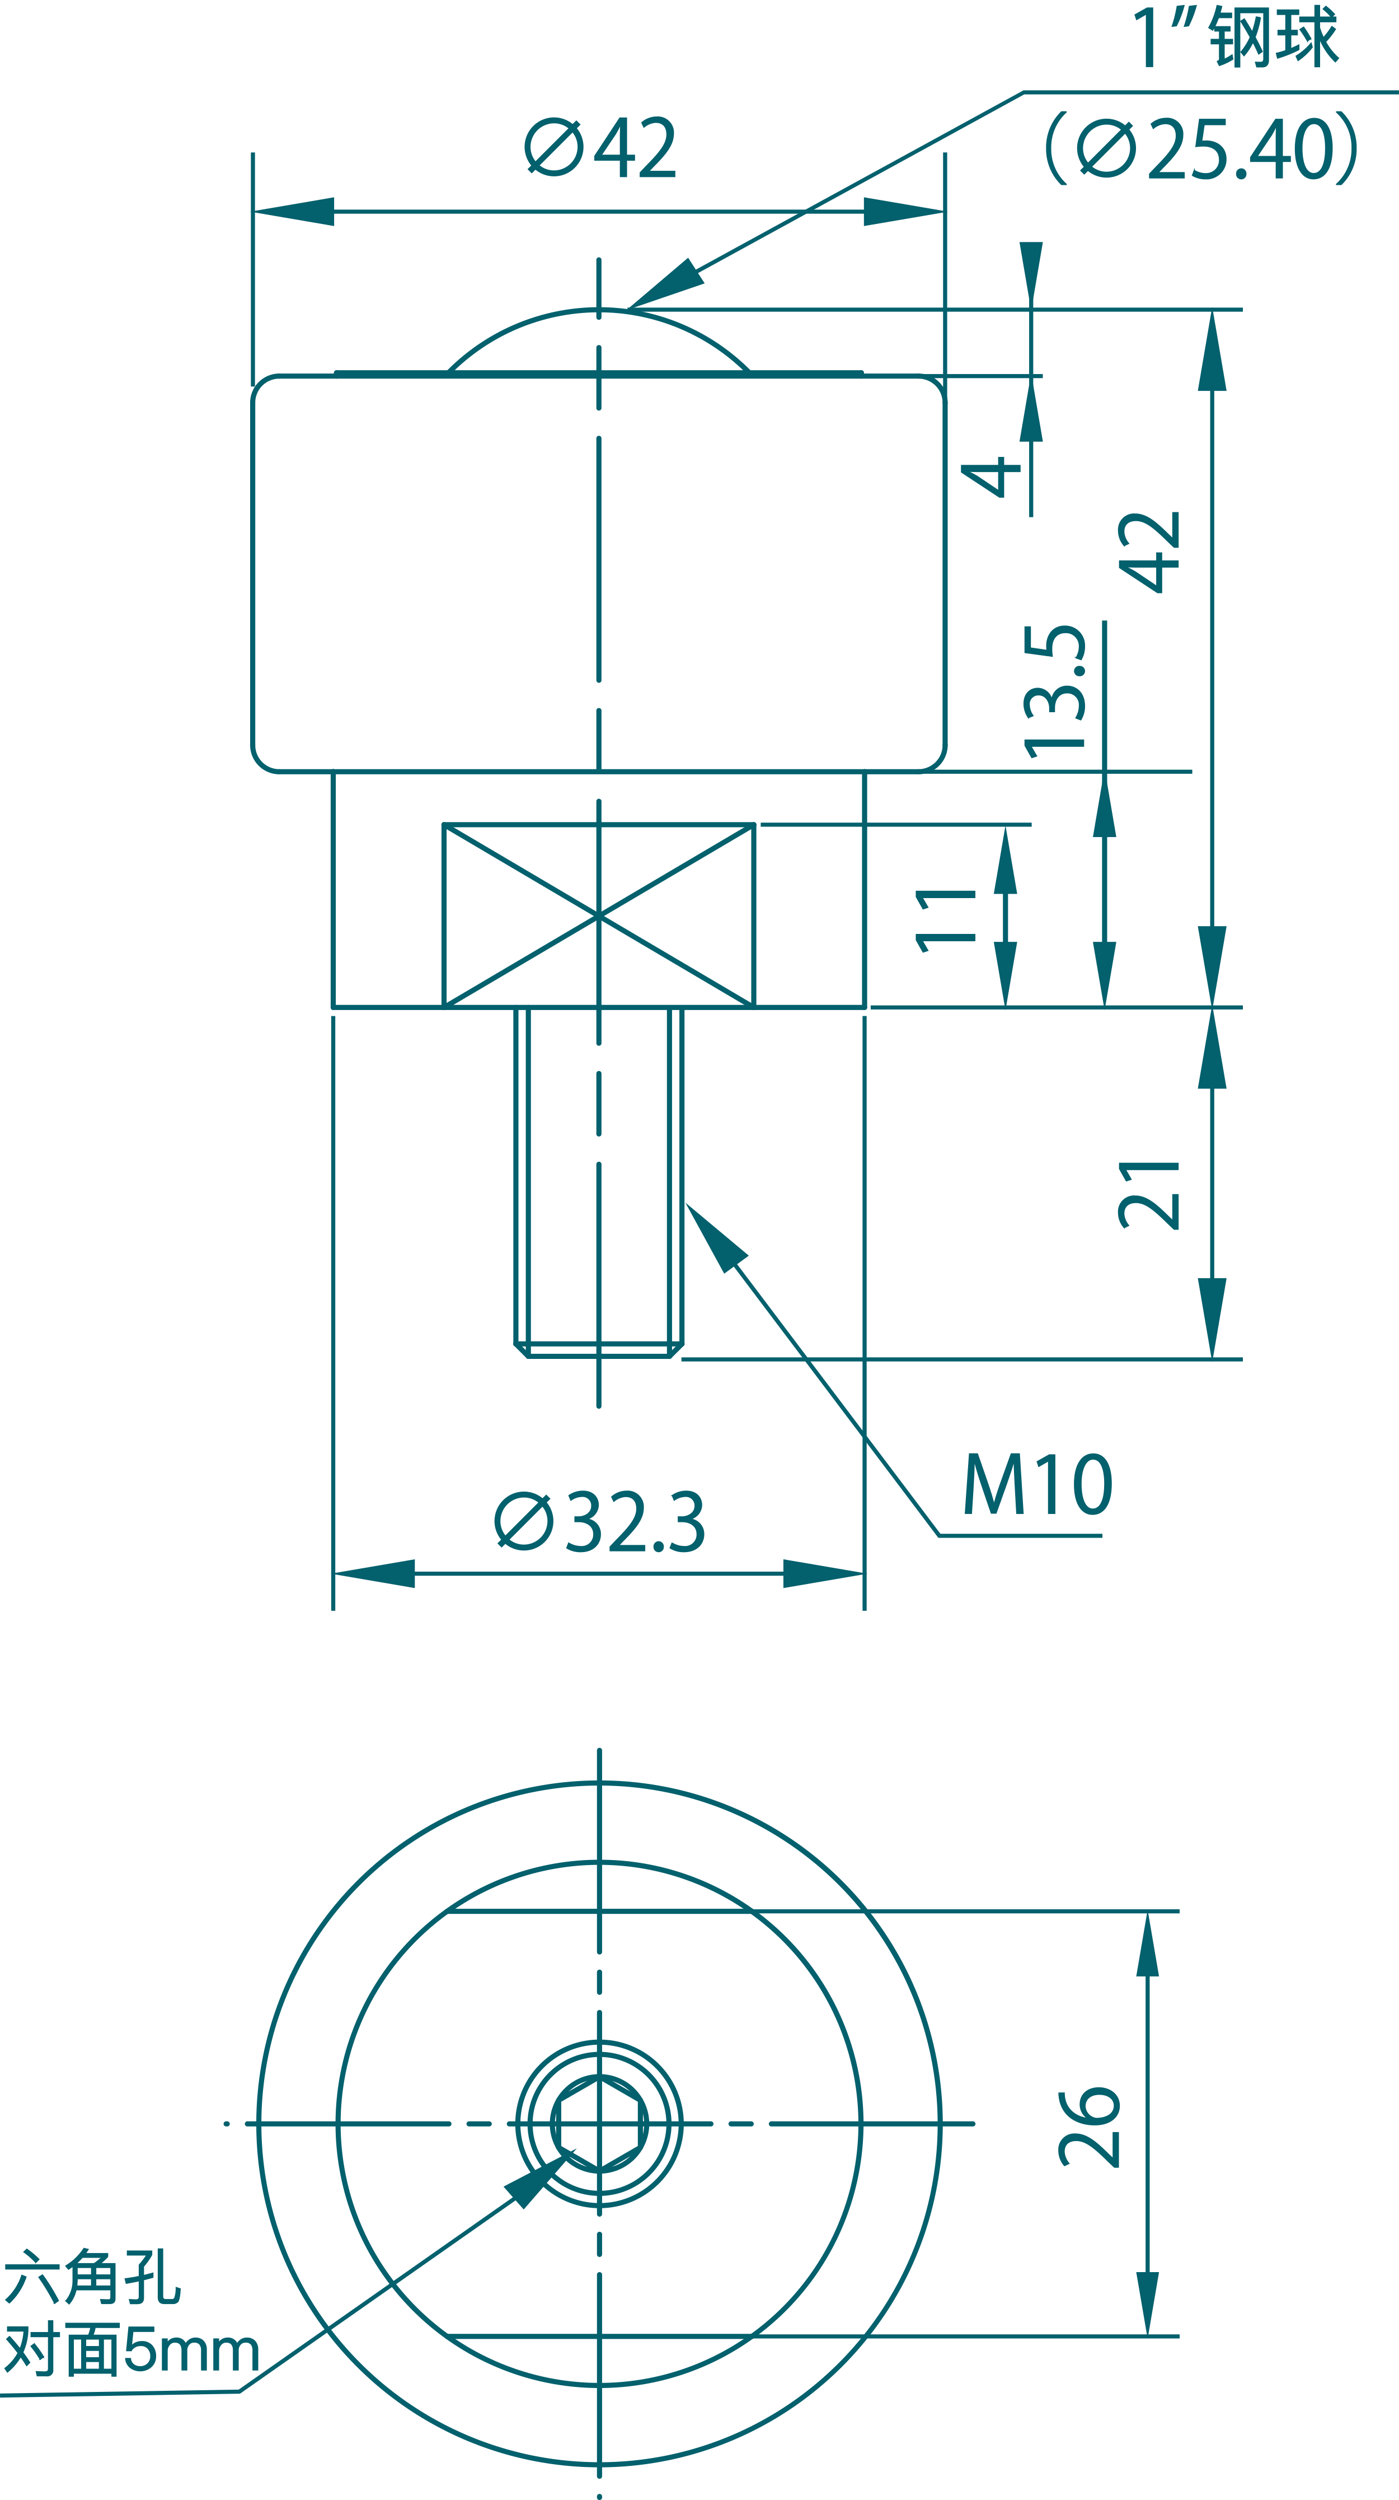 <svg xmlns="http://www.w3.org/2000/svg" viewBox="0 0 418.866 748.104"><defs><style>.cls-1,.cls-2{fill:#03606d;stroke:#03606d;stroke-miterlimit:10;}.cls-1{stroke-width:0.3px;}.cls-2{stroke-width:0.3px;}</style></defs><g id="レイヤー_1" data-name="レイヤー 1"><g id="LINE"><path class="cls-1" d="M258.864,302.081a.616.616,0,0,1-.618-.616v-70.595a.618.618,0,0,1,1.235,0V301.465A.616.616,0,0,1,258.864,302.081Z"/></g><g id="ARC"><path class="cls-1" d="M134.277,112.167a.615.615,0,0,1-.438-1.048l.801-.802a63.829,63.829,0,0,1,90.161.802.617.617,0,1,1-.88.866,62.596,62.596,0,0,0-88.415-.789l-.79.789A.607.607,0,0,1,134.277,112.167Z"/></g><g id="LINE-2" data-name="LINE"><path class="cls-1" d="M282.976,223.592a.616.616,0,0,1-.618-.616V120.499a.618.618,0,0,1,1.235,0V222.976A.616.616,0,0,1,282.976,223.592Z"/></g><g id="ARC-2" data-name="ARC"><path class="cls-1" d="M282.976,121.115a.616.616,0,0,1-.618-.616,7.345,7.345,0,0,0-7.337-7.339.616.616,0,1,1,0-1.232,8.58,8.58,0,0,1,8.572,8.571A.616.616,0,0,1,282.976,121.115Z"/></g><g id="LINE-3" data-name="LINE"><path class="cls-1" d="M257.87,113.16a.616.616,0,0,1-.618-.616v-.993a.618.618,0,0,1,1.236,0v.993A.616.616,0,0,1,257.87,113.16Z"/></g><g id="ARC-3" data-name="ARC"><path class="cls-1" d="M275.022,231.546a.616.616,0,1,1,0-1.231,7.345,7.345,0,0,0,7.337-7.339.618.618,0,0,1,1.235,0A8.58,8.58,0,0,1,275.022,231.546Z"/></g><g id="LINE-4" data-name="LINE"><path class="cls-1" d="M258.864,302.081H99.773a.616.616,0,1,1,0-1.232H258.864a.616.616,0,1,1,0,1.232Z"/></g><g id="LINE-5" data-name="LINE"><path class="cls-1" d="M99.773,302.081a.616.616,0,0,1-.618-.616v-70.595a.618.618,0,0,1,1.236,0V301.465A.616.616,0,0,1,99.773,302.081Z"/></g><g id="LINE-6" data-name="LINE"><path class="cls-1" d="M75.661,223.592a.616.616,0,0,1-.618-.616V120.499a.618.618,0,0,1,1.235,0V222.976A.616.616,0,0,1,75.661,223.592Z"/></g><g id="ARC-4" data-name="ARC"><path class="cls-1" d="M75.661,121.115a.616.616,0,0,1-.618-.616,8.581,8.581,0,0,1,8.573-8.571.616.616,0,1,1,0,1.232,7.345,7.345,0,0,0-7.338,7.339A.616.616,0,0,1,75.661,121.115Z"/></g><g id="LINE-7" data-name="LINE"><path class="cls-1" d="M275.022,113.16H83.616a.616.616,0,1,1,0-1.232h191.405a.616.616,0,1,1,0,1.232Z"/></g><g id="LINE-8" data-name="LINE"><path class="cls-1" d="M257.87,112.167H100.767a.616.616,0,1,1,0-1.231H257.87a.616.616,0,1,1,0,1.231Z"/></g><g id="LINE-9" data-name="LINE"><path class="cls-1" d="M100.767,113.16a.615.615,0,0,1-.618-.616v-.993a.618.618,0,0,1,1.235,0v.993A.616.616,0,0,1,100.767,113.16Z"/></g><g id="LINE-10" data-name="LINE"><path class="cls-1" d="M275.022,231.546H83.616a.616.616,0,1,1,0-1.231h191.405a.616.616,0,1,1,0,1.231Z"/></g><g id="ARC-5" data-name="ARC"><path class="cls-1" d="M83.616,231.546a8.581,8.581,0,0,1-8.573-8.57.618.618,0,0,1,1.235,0,7.345,7.345,0,0,0,7.338,7.339.616.616,0,1,1,0,1.231Z"/></g><g id="LINE-11" data-name="LINE"><path class="cls-1" d="M204.177,402.756a.615.615,0,0,1-.618-.615V301.465a.618.618,0,0,1,1.235,0V402.14A.615.615,0,0,1,204.177,402.756Z"/></g><g id="LINE-12" data-name="LINE"><path class="cls-1" d="M200.449,406.483a.616.616,0,0,1-.436-1.052l3.728-3.727a.617.617,0,0,1,.873.873l-3.728,3.727A.619.619,0,0,1,200.449,406.483Z"/></g><g id="LINE-13" data-name="LINE"><path class="cls-1" d="M154.461,402.756a.616.616,0,0,1-.618-.615V301.465a.618.618,0,0,1,1.236,0V402.14A.616.616,0,0,1,154.461,402.756Z"/></g><g id="LINE-14" data-name="LINE"><path class="cls-1" d="M200.449,406.483H158.19a.616.616,0,1,1,0-1.232h42.259a.616.616,0,1,1,0,1.232Z"/></g><g id="LINE-15" data-name="LINE"><path class="cls-1" d="M158.19,406.483a.619.619,0,0,1-.437-.179l-3.729-3.727a.617.617,0,1,1,.873-.873l3.729,3.727a.616.616,0,0,1-.436,1.052Z"/></g><g id="LINE-16" data-name="LINE"><path class="cls-1" d="M200.449,406.483a.616.616,0,0,1-.618-.616V301.465a.618.618,0,0,1,1.235,0V405.867A.616.616,0,0,1,200.449,406.483Z"/></g><g id="LINE-17" data-name="LINE"><path class="cls-1" d="M158.19,406.483a.616.616,0,0,1-.618-.616V301.465a.618.618,0,0,1,1.236,0V405.867A.616.616,0,0,1,158.19,406.483Z"/></g><g id="LINE-18" data-name="LINE"><path class="cls-1" d="M204.177,402.756H154.461a.616.616,0,1,1,0-1.231h49.717a.616.616,0,1,1,0,1.231Z"/></g><g id="LINE-19" data-name="LINE"><path class="cls-1" d="M225.69,247.394H132.948a.616.616,0,1,1,0-1.231h92.743a.616.616,0,1,1,0,1.231Z"/></g><g id="LINE-20" data-name="LINE"><path class="cls-1" d="M132.948,302.081a.616.616,0,0,1-.618-.616V246.778a.618.618,0,0,1,1.236,0V301.465A.616.616,0,0,1,132.948,302.081Z"/></g><g id="LINE-21" data-name="LINE"><path class="cls-1" d="M225.69,302.081a.616.616,0,0,1-.618-.616V246.778a.618.618,0,0,1,1.236,0V301.465A.616.616,0,0,1,225.69,302.081Z"/></g><g id="LINE-22" data-name="LINE"><path class="cls-1" d="M132.948,302.081a.616.616,0,0,1-.313-1.148l92.743-54.686a.617.617,0,0,1,.626,1.063L133.261,301.996A.629.629,0,0,1,132.948,302.081Z"/></g><g id="LINE-23" data-name="LINE"><path class="cls-1" d="M225.69,302.081a.629.629,0,0,1-.313-.085L132.635,247.31a.617.617,0,0,1-.219-.845.626.626,0,0,1,.845-.218l92.743,54.686a.617.617,0,0,1-.313,1.148Z"/></g><g id="LINE-24" data-name="LINE"><path class="cls-1" d="M179.319,421.399a.616.616,0,0,1-.618-.615V348.373a.618.618,0,0,1,1.235,0v72.411A.616.616,0,0,1,179.319,421.399Zm0-81.459a.616.616,0,0,1-.618-.616V321.22a.618.618,0,0,1,1.235,0V339.324A.616.616,0,0,1,179.319,339.94Zm0-27.153a.616.616,0,0,1-.618-.615V239.761a.618.618,0,0,1,1.235,0v72.411A.616.616,0,0,1,179.319,312.787Zm0-81.463a.616.616,0,0,1-.618-.616v-18.1a.618.618,0,0,1,1.235,0v18.1A.616.616,0,0,1,179.319,231.324Zm0-27.152a.616.616,0,0,1-.618-.616V131.145a.618.618,0,0,1,1.235,0v72.411A.616.616,0,0,1,179.319,204.172Zm0-81.46a.616.616,0,0,1-.618-.616V103.992a.618.618,0,0,1,1.235,0v18.104A.616.616,0,0,1,179.319,122.712Zm0-27.153a.616.616,0,0,1-.618-.616V77.743a.618.618,0,0,1,1.235,0V94.943A.616.616,0,0,1,179.319,95.559Z"/></g><path class="cls-1" d="M172.516,38.374a8.662,8.662,0,0,1-12.205,12.205l-1.102,1.102-1.054-1.052,1.102-1.102a8.662,8.662,0,0,1,12.206-12.205l1.1-1.102,1.054,1.056Zm-2.108.024a6.953,6.953,0,0,0-4.523-1.64,7.21,7.21,0,0,0-7.192,7.194,6.944,6.944,0,0,0,1.641,4.519Zm-9.044,11.104a6.946,6.946,0,0,0,4.521,1.64,7.207,7.207,0,0,0,7.192-7.19,6.946,6.946,0,0,0-1.639-4.523Z"/><path class="cls-1" d="M187.59,52.853h-1.851V47.933h-7.661V46.691L185.575,35.305h2.015V46.434h2.39v1.5h-2.39Zm-7.542-6.419h5.691V40.204c0-.961.047-1.901.095-2.812h-.095c-.538,1.077-.959,1.826-1.404,2.622L180.048,46.388Z"/><path class="cls-1" d="M202.052,52.853H191.673V51.661l1.71-1.806c4.171-4.216,6.279-6.772,6.279-9.629,0-1.872-.82-3.607-3.351-3.607a5.867,5.867,0,0,0-3.514,1.453l-.655-1.359a6.854,6.854,0,0,1,4.544-1.711,4.677,4.677,0,0,1,4.943,4.991c0,3.301-2.319,6.114-5.95,9.766l-1.384,1.454v.046h7.756Z"/><path class="cls-1" d="M305.416,139.268V141.119h-4.92v7.662h-1.24l-11.386-7.497v-2.016h11.127v-2.39h1.499v2.39Zm-6.419,7.546v-5.695H292.765c-.961,0-1.897-.045-2.81-.091v.091c1.077.539,1.827.961,2.624,1.408L298.951,146.814Z"/><path class="cls-1" d="M324.437,223.324h-15.72v.049l1.665,2.879-1.454.472-2.038-3.632v-1.664h17.547Z"/><path class="cls-1" d="M314.949,209.148a4.495,4.495,0,0,1,4.545-3.819c2.787,0,5.225,2.013,5.225,5.951a7.76,7.76,0,0,1-1.125,4.146l-1.499-.588a6.993,6.993,0,0,0,1.054-3.583,3.563,3.563,0,0,0-3.678-3.914c-2.578,0-3.749,2.179-3.749,4.477v1.148h-1.454v-1.148c0-1.685-1.054-3.868-3.255-3.868a2.71,2.71,0,0,0-2.835,3.024,5.778,5.778,0,0,0,1.147,3.21l-1.429.584a7.337,7.337,0,0,1-1.311-4.167c0-3.21,2.038-4.639,4.146-4.639A4.428,4.428,0,0,1,314.88,209.148Z"/><path class="cls-1" d="M323.243,202.204a1.41,1.41,0,0,1-1.522-1.404,1.395,1.395,0,0,1,1.522-1.384,1.396,1.396,0,1,1,0,2.788Z"/><path class="cls-1" d="M306.891,187.584h1.616v6.3l4.968.728a9.648,9.648,0,0,1-.093-1.358c0-3.119,1.85-5.906,5.386-5.906a5.81,5.81,0,0,1,5.951,6.047,7.786,7.786,0,0,1-1.031,4.026l-1.522-.56a6.51,6.51,0,0,0,.984-3.467,3.985,3.985,0,0,0-4.148-4.079c-2.412,0-4.099,1.548-4.099,4.828a14.121,14.121,0,0,0,.164,2.249l-8.176-1.102Z"/><path class="cls-1" d="M291.882,281.509h-15.72v.049l1.665,2.879-1.454.471-2.038-3.632v-1.664H291.882Z"/><path class="cls-1" d="M291.882,268.596h-15.72v.049l1.665,2.879-1.454.472-2.038-3.632v-1.665H291.882Z"/><path class="cls-1" d="M352.733,357.467v10.379h-1.195l-1.804-1.71c-4.217-4.171-6.77-6.279-9.628-6.279-1.875,0-3.609.82-3.609,3.351a5.858,5.858,0,0,0,1.453,3.512l-1.358.658a6.861,6.861,0,0,1-1.711-4.547,4.675,4.675,0,0,1,4.989-4.942c3.303,0,6.115,2.32,9.771,5.952l1.452,1.379h.047v-7.754Z"/><path class="cls-1" d="M352.733,349.988h-15.72v.049l1.663,2.879-1.452.472-2.038-3.632v-1.664H352.733Z"/><path class="cls-1" d="M352.733,167.846v1.851H347.812v7.662h-1.24l-11.386-7.497v-2.017H346.313v-2.389h1.499v2.389ZM346.313,175.392v-5.694h-6.232c-.961,0-1.897-.046-2.81-.091v.091c1.077.539,1.827.961,2.624,1.408l6.372,4.286Z"/><path class="cls-1" d="M352.733,153.388v10.379h-1.195l-1.804-1.711c-4.217-4.17-6.77-6.279-9.628-6.279-1.875,0-3.609.82-3.609,3.351a5.855,5.855,0,0,0,1.453,3.512l-1.358.658a6.86,6.86,0,0,1-1.711-4.547,4.675,4.675,0,0,1,4.989-4.941c3.303,0,6.115,2.319,9.771,5.951l1.452,1.38h.047v-7.754Z"/><path class="cls-1" d="M343.228,19.932V4.213h-.046l-2.883,1.662-.468-1.451,3.631-2.041h1.664V19.932Z"/><path class="cls-1" d="M350.943,7.892a36.329,36.329,0,0,0,1.499-5.997l2.085-.261A30.317,30.317,0,0,1,352.208,7.726Zm3.654,0A38.954,38.954,0,0,0,356.097,1.895l2.084-.261a31.664,31.664,0,0,1-2.319,6.092Z"/><path class="cls-1" d="M319.232,33.563a14.131,14.131,0,0,0-4.639,10.777,14.057,14.057,0,0,0,4.639,10.773v.12H317.826a14.858,14.858,0,0,1-4.475-10.893A14.861,14.861,0,0,1,317.826,33.443h1.406Z"/><path class="cls-1" d="M337.938,38.762A8.662,8.662,0,0,1,325.733,50.967L324.631,52.069l-1.054-1.052,1.102-1.102a8.662,8.662,0,0,1,12.206-12.206l1.1-1.102,1.054,1.056ZM335.83,38.786a6.951,6.951,0,0,0-4.523-1.641,7.21,7.21,0,0,0-7.192,7.194,6.944,6.944,0,0,0,1.641,4.519Zm-9.044,11.104a6.946,6.946,0,0,0,4.521,1.64,7.208,7.208,0,0,0,7.192-7.191,6.942,6.942,0,0,0-1.64-4.522Z"/><path class="cls-1" d="M354.559,53.24H344.18V52.047l1.711-1.805c4.17-4.216,6.279-6.772,6.279-9.629,0-1.872-.82-3.608-3.351-3.608a5.867,5.867,0,0,0-3.514,1.454l-.654-1.359a6.854,6.854,0,0,1,4.543-1.71,4.677,4.677,0,0,1,4.943,4.991c0,3.301-2.319,6.114-5.95,9.767l-1.384,1.453v.046h7.756Z"/><path class="cls-1" d="M366.84,35.692V37.311h-6.301l-.725,4.967a9.824,9.824,0,0,1,1.359-.095c3.115,0,5.902,1.851,5.902,5.388a5.811,5.811,0,0,1-6.043,5.952,7.817,7.817,0,0,1-4.03-1.031l.563-1.524a6.476,6.476,0,0,0,3.467.985,3.979,3.979,0,0,0,4.076-4.146c0-2.414-1.545-4.1-4.825-4.1a13.873,13.873,0,0,0-2.249.165l1.102-8.18Z"/><path class="cls-1" d="M370.244,52.047A1.413,1.413,0,0,1,371.65,50.524a1.396,1.396,0,0,1,1.383,1.523,1.397,1.397,0,1,1-2.789,0Z"/><path class="cls-1" d="M383.952,53.24H382.101V48.32h-7.66V47.078l7.496-11.386h2.015V46.821h2.39V48.32h-2.39Zm-7.544-6.419H382.101V40.591c0-.961.047-1.9.095-2.812H382.101c-.538,1.077-.959,1.827-1.404,2.622l-4.289,6.374Z"/><path class="cls-1" d="M387.822,44.526c0-6.138,2.389-9.112,5.67-9.112,3.326,0,5.365,3.139,5.365,8.876,0,6.092-2.133,9.232-5.623,9.232C390.048,53.522,387.822,50.383,387.822,44.526Zm9.066-.141c0-4.382-1.054-7.401-3.512-7.401-2.085,0-3.561,2.788-3.561,7.401,0,4.615,1.288,7.542,3.491,7.542C395.904,51.928,396.888,48.556,396.888,44.385Z"/><path class="cls-1" d="M400.152,55.113a14.128,14.128,0,0,0,4.639-10.773,14.068,14.068,0,0,0-4.639-10.777V33.443h1.406A14.77,14.77,0,0,1,406.032,44.34a14.767,14.767,0,0,1-4.474,10.893h-1.406Z"/><rect class="cls-1" x="95.453" y="62.877" width="174.126" height="0.922"/><polygon class="cls-1" points="99.89 67.467 99.89 59.212 75.727 63.339 99.89 67.467"/><polygon class="cls-1" points="258.814 67.467 258.814 59.212 282.976 63.339 258.814 67.467"/><path class="cls-1" d="M163.502,449.58a8.662,8.662,0,0,1-12.205,12.206l-1.102,1.102-1.054-1.053,1.102-1.102a8.662,8.662,0,0,1,12.205-12.205l1.1-1.102,1.054,1.056Zm-2.109.025a6.949,6.949,0,0,0-4.522-1.64,7.209,7.209,0,0,0-7.192,7.193,6.945,6.945,0,0,0,1.639,4.519Zm-9.043,11.104a6.943,6.943,0,0,0,4.521,1.641,7.208,7.208,0,0,0,7.192-7.191,6.947,6.947,0,0,0-1.64-4.523Z"/><path class="cls-1" d="M175.953,454.57a4.497,4.497,0,0,1,3.819,4.548c0,2.787-2.015,5.223-5.95,5.223a7.751,7.751,0,0,1-4.148-1.126l.586-1.5a6.982,6.982,0,0,0,3.585,1.056,3.562,3.562,0,0,0,3.912-3.678c0-2.577-2.178-3.749-4.473-3.749H172.134V453.891h1.15c1.686,0,3.864-1.052,3.864-3.255a2.706,2.706,0,0,0-3.021-2.833,5.752,5.752,0,0,0-3.21,1.147L170.33,447.521a7.318,7.318,0,0,1,4.171-1.313c3.21,0,4.639,2.038,4.639,4.146a4.425,4.425,0,0,1-3.187,4.146Z"/><path class="cls-1" d="M193.038,464.059H182.659v-1.193l1.711-1.805c4.171-4.217,6.279-6.772,6.279-9.629,0-1.872-.82-3.608-3.35-3.608a5.872,5.872,0,0,0-3.515,1.453l-.654-1.358a6.852,6.852,0,0,1,4.544-1.711,4.677,4.677,0,0,1,4.943,4.991c0,3.301-2.319,6.113-5.949,9.766l-1.384,1.454v.046h7.755Z"/><path class="cls-1" d="M195.808,462.866a1.413,1.413,0,0,1,1.406-1.524,1.396,1.396,0,0,1,1.384,1.524,1.397,1.397,0,1,1-2.79,0Z"/><path class="cls-1" d="M206.893,454.57a4.498,4.498,0,0,1,3.818,4.548c0,2.787-2.015,5.223-5.949,5.223a7.754,7.754,0,0,1-4.148-1.126l.586-1.5a6.98,6.98,0,0,0,3.584,1.056,3.562,3.562,0,0,0,3.912-3.678c0-2.577-2.178-3.749-4.473-3.749h-1.149V453.891h1.149c1.686,0,3.865-1.052,3.865-3.255a2.707,2.707,0,0,0-3.022-2.833,5.753,5.753,0,0,0-3.21,1.147l-.586-1.429a7.318,7.318,0,0,1,4.17-1.313c3.21,0,4.639,2.038,4.639,4.146a4.425,4.425,0,0,1-3.186,4.146Z"/><path class="cls-1" d="M306.33,452.881h-1.92l-.446-8.035c-.14-2.555-.329-5.856-.304-7.683h-.071c-.586,2.013-1.313,4.216-2.179,6.698l-3.186,8.95H296.795l-2.976-8.76c-.865-2.58-1.545-4.828-2.038-6.888h-.07c-.046,2.178-.187,5.128-.35,7.87l-.493,7.848H289.017l1.243-17.851h2.389l3.14,9.066c.75,2.224,1.334,4.121,1.804,5.973h.07c.445-1.802,1.054-3.678,1.85-5.973l3.258-9.066H305.205Z"/><path class="cls-1" d="M313.93,452.881V437.163h-.046l-2.883,1.661-.468-1.45,3.631-2.042h1.664v17.548Z"/><path class="cls-1" d="M321.69,444.167c0-6.139,2.39-9.113,5.67-9.113,3.326,0,5.365,3.14,5.365,8.877,0,6.092-2.133,9.232-5.622,9.232C323.917,453.163,321.69,450.023,321.69,444.167Zm9.066-.141c0-4.382-1.054-7.401-3.512-7.401-2.085,0-3.561,2.787-3.561,7.401s1.288,7.542,3.491,7.542C329.773,451.569,330.756,448.197,330.756,444.026Z"/><rect class="cls-1" x="109.423" y="470.447" width="138.764" height="0.922"/><polygon class="cls-1" points="124.052 475.035 124.052 466.78 99.89 470.907 124.052 475.035"/><polygon class="cls-1" points="234.702 475.035 234.702 466.78 258.864 470.907 234.702 475.035"/><polygon class="cls-1" points="358.814 116.821 367.068 116.821 362.941 92.659 358.814 116.821"/><polygon class="cls-1" points="367.068 277.302 358.814 277.302 362.941 301.464 367.068 277.302"/><polygon class="cls-1" points="367.068 382.628 358.814 382.628 362.941 406.79 367.068 382.628"/><polygon class="cls-1" points="367.068 325.627 358.814 325.627 362.941 301.464 367.068 325.627"/><polygon class="cls-1" points="304.371 267.338 297.722 267.338 301.046 247.873 304.371 267.338"/><polygon class="cls-1" points="304.371 282.001 297.722 282.001 301.046 301.464 304.371 282.001"/><polygon class="cls-1" points="202.817 84.93 202.374 84.121 306.493 27.175 418.716 27.175 418.716 28.097 306.611 28.097 202.817 84.93"/><polygon class="cls-1" points="205.863 78.262 209.813 84.388 191.105 90.789 205.863 78.262"/><path class="cls-1" d="M188.244,92.416l17.755-15.074,4.753,7.373Zm17.483-13.237-11.763,9.985,14.912-5.103Z"/><rect class="cls-1" x="75.265" y="45.769" width="0.925" height="69.746"/><rect class="cls-1" x="282.513" y="45.769" width="0.926" height="73.086"/><rect class="cls-1" x="99.31" y="304.178" width="0.925" height="177.679"/><rect class="cls-1" x="258.401" y="304.178" width="0.926" height="177.679"/><polygon class="cls-1" points="217.08 380.004 222.964 375.701 207.793 363.02 217.08 380.004"/><path class="cls-1" d="M216.878,380.907l-11.175-20.427,18.254,15.253ZM209.881,365.562l7.401,13.536,4.69-3.428Z"/><polygon class="cls-1" points="329.923 460.033 281.021 460.033 280.881 459.85 216.76 374.864 217.499 374.308 281.481 459.11 329.923 459.11 329.923 460.033"/><line class="cls-1" x1="204.177" y1="406.79" x2="371.977" y2="406.79"/><rect class="cls-1" x="204.177" y="406.328" width="167.8" height="0.922"/><line class="cls-1" x1="227.917" y1="246.777" x2="308.742" y2="246.777"/><rect class="cls-1" x="227.916" y="246.317" width="80.825" height="0.922"/><line class="cls-1" x1="275.022" y1="112.545" x2="312.067" y2="112.545"/><rect class="cls-1" x="275.022" y="112.083" width="37.045" height="0.922"/><line class="cls-1" x1="275.998" y1="230.932" x2="356.823" y2="230.932"/><rect class="cls-1" x="275.998" y="230.469" width="80.824" height="0.922"/><line class="cls-1" x1="260.844" y1="301.464" x2="371.977" y2="301.464"/><rect class="cls-1" x="260.843" y="301.003" width="111.134" height="0.922"/><line class="cls-1" x1="188.016" y1="92.659" x2="371.977" y2="92.659"/><rect class="cls-1" x="188.016" y="92.198" width="183.961" height="0.922"/><line class="cls-1" x1="362.941" y1="100.871" x2="362.941" y2="292.567"/><rect class="cls-1" x="362.478" y="100.87" width="0.926" height="191.697"/><line class="cls-1" x1="362.941" y1="311.8" x2="362.941" y2="402.139"/><rect class="cls-1" x="362.478" y="311.801" width="0.926" height="90.339"/><line class="cls-1" x1="301.046" y1="261.462" x2="301.046" y2="284.854"/><rect class="cls-1" x="300.434" y="261.462" width="1.225" height="23.391"/><polygon class="cls-1" points="334.047 250.333 327.398 250.333 330.723 230.869 334.047 250.333"/><polygon class="cls-1" points="312.067 132.009 305.417 132.009 308.742 112.545 312.067 132.009"/><polygon class="cls-1" points="312.067 72.58 305.417 72.58 308.742 92.044 312.067 72.58"/><polygon class="cls-1" points="334.047 282.001 327.398 282.001 330.723 301.464 334.047 282.001"/><line class="cls-1" x1="330.723" y1="185.837" x2="330.723" y2="284.854"/><rect class="cls-1" x="330.111" y="185.838" width="1.225" height="99.014"/><line class="cls-1" x1="308.742" y1="78.262" x2="308.742" y2="154.604"/><rect class="cls-1" x="308.279" y="78.26" width="0.926" height="76.342"/><g id="LINE-25" data-name="LINE"><path class="cls-1" d="M225.135,699.762h-91.268a.616.616,0,1,1,0-1.232h91.268a.616.616,0,1,1,0,1.232Z"/></g><g id="LINE-26" data-name="LINE"><path class="cls-1" d="M225.135,572.56h-91.268a.616.616,0,1,1,0-1.232h91.268a.616.616,0,1,1,0,1.232Z"/></g><g id="CIRCLE"><path class="cls-1" d="M179.501,738.17A102.624,102.624,0,1,1,282.127,635.545,102.743,102.743,0,0,1,179.501,738.17Zm0-204.015A101.392,101.392,0,1,0,280.891,635.545,101.504,101.504,0,0,0,179.501,534.155Z"/></g><g id="CIRCLE-2" data-name="CIRCLE"><path class="cls-1" d="M179.501,714.442A78.895,78.895,0,1,1,258.398,635.545,78.987,78.987,0,0,1,179.501,714.442Zm0-156.559a77.663,77.663,0,1,0,77.661,77.661A77.749,77.749,0,0,0,179.501,557.883Z"/></g><g id="LINE-27" data-name="LINE"><path class="cls-1" d="M291.293,636.161H230.953a.616.616,0,1,1,0-1.232h60.34a.616.616,0,1,1,0,1.232Zm-66.375,0h-6.034a.616.616,0,1,1,0-1.232h6.034a.616.616,0,1,1,0,1.232Zm-12.068,0H152.508a.616.616,0,1,1,0-1.232h60.342a.616.616,0,1,1,0,1.232Zm-66.376,0h-6.034a.616.616,0,1,1,0-1.232h6.034a.616.616,0,1,1,0,1.232Zm-12.068,0H74.066a.616.616,0,1,1,0-1.232H134.406a.616.616,0,1,1,0,1.232Zm-66.375,0h-.322a.616.616,0,1,1,0-1.232h.322a.616.616,0,1,1,0,1.232Z"/></g><g id="LINE-28" data-name="LINE"><path class="cls-1" d="M179.501,747.954a.616.616,0,0,1-.618-.615v-.324a.618.618,0,0,1,1.235,0v.324A.616.616,0,0,1,179.501,747.954Zm0-6.356a.615.615,0,0,1-.618-.616V680.641a.618.618,0,0,1,1.235,0v60.341A.616.616,0,0,1,179.501,741.598Zm0-66.374a.616.616,0,0,1-.618-.616v-6.036a.618.618,0,0,1,1.235,0v6.036A.616.616,0,0,1,179.501,675.224Zm0-12.069a.616.616,0,0,1-.618-.616V602.197a.618.618,0,0,1,1.235,0v60.342A.616.616,0,0,1,179.501,663.155Zm0-66.374a.616.616,0,0,1-.618-.616v-6.036a.618.618,0,0,1,1.235,0v6.036A.616.616,0,0,1,179.501,596.781Zm0-12.068a.616.616,0,0,1-.618-.616V523.755a.618.618,0,0,1,1.235,0v60.342A.616.616,0,0,1,179.501,584.713Z"/></g><g id="CIRCLE-3" data-name="CIRCLE"><path class="cls-1" d="M179.501,660.625a25.078,25.078,0,1,1,25.08-25.081A25.11,25.11,0,0,1,179.501,660.625Zm0-48.925a23.846,23.846,0,1,0,23.844,23.844A23.87,23.87,0,0,0,179.501,611.701Z"/></g><g id="CIRCLE-4" data-name="CIRCLE"><path class="cls-1" d="M179.501,656.954a21.409,21.409,0,1,1,21.411-21.409A21.434,21.434,0,0,1,179.501,656.954Zm0-41.587a20.178,20.178,0,1,0,20.176,20.178A20.2,20.2,0,0,0,179.501,615.367Z"/></g><g id="CIRCLE-5" data-name="CIRCLE"><path class="cls-1" d="M179.501,650.288a14.743,14.743,0,1,1,14.745-14.743A14.76,14.76,0,0,1,179.501,650.288Zm0-28.255a13.511,13.511,0,1,0,13.509,13.511A13.525,13.525,0,0,0,179.501,622.034Z"/></g><g id="LINE-29" data-name="LINE"><path class="cls-1" d="M191.735,629.097a.605.605,0,0,1-.308-.081l-12.234-7.064a.617.617,0,1,1,.615-1.07l12.234,7.064a.616.616,0,0,1-.308,1.151Z"/></g><g id="LINE-30" data-name="LINE"><path class="cls-1" d="M167.268,629.097a.616.616,0,0,1-.309-1.151l12.234-7.064a.617.617,0,1,1,.615,1.07l-12.234,7.064A.603.603,0,0,1,167.268,629.097Z"/></g><g id="LINE-31" data-name="LINE"><path class="cls-1" d="M179.501,650.288a.616.616,0,0,1-.308-1.151L191.427,642.074a.617.617,0,1,1,.616,1.07l-12.234,7.064A.603.603,0,0,1,179.501,650.288Z"/></g><g id="LINE-32" data-name="LINE"><path class="cls-1" d="M179.501,650.288a.605.605,0,0,1-.308-.081l-12.234-7.064a.617.617,0,1,1,.616-1.07l12.234,7.064a.616.616,0,0,1-.307,1.151Z"/></g><g id="LINE-33" data-name="LINE"><path class="cls-1" d="M167.268,643.225a.616.616,0,0,1-.618-.616V628.481a.618.618,0,0,1,1.235,0v14.127A.616.616,0,0,1,167.268,643.225Z"/></g><g id="LINE-34" data-name="LINE"><path class="cls-1" d="M191.735,643.225a.616.616,0,0,1-.618-.616V628.481a.618.618,0,0,1,1.235,0v14.127A.616.616,0,0,1,191.735,643.225Z"/></g><path class="cls-1" d="M334.861,638.146v10.379h-1.194l-1.804-1.71c-4.217-4.171-6.77-6.279-9.628-6.279-1.874,0-3.609.82-3.609,3.351a5.858,5.858,0,0,0,1.454,3.512l-1.359.658a6.861,6.861,0,0,1-1.71-4.547,4.675,4.675,0,0,1,4.989-4.942c3.305,0,6.115,2.32,9.77,5.952l1.452,1.379h.048V638.146Z"/><path class="cls-1" d="M325.561,633.806a4.913,4.913,0,0,1-2.156-4.1c0-2.974,2.226-4.966,5.6-4.966,3.21,0,6.138,1.967,6.138,5.388,0,3.421-2.835,5.716-7.381,5.716-4.707,0-9.628-2.2-10.565-7.895a13.323,13.323,0,0,1-.164-1.64l1.618-.021c0,4.871,3.537,7.19,6.91,7.588Zm3.585-7.099c-2.694,0-4.264,1.454-4.264,3.562a3.843,3.843,0,0,0,3.326,3.632c3.21-.024,5.411-1.383,5.411-3.819C333.619,628.045,331.792,626.707,329.146,626.707Z"/><polygon class="cls-1" points="156.797 660.008 151.968 654.548 169.497 645.401 156.797 660.008"/><path class="cls-1" d="M156.801,660.938l-5.809-6.571,21.087-11.005Zm-3.856-6.212,3.849,4.353,10.122-11.642Z"/><polygon class="cls-1" points="0.166 717.3 0.152 716.378 71.505 715.212 159.115 653.794 159.646 654.554 71.804 716.135 71.662 716.135 0.166 717.3"/><line class="cls-1" x1="225.135" y1="571.944" x2="353.04" y2="571.944"/><rect class="cls-1" x="225.135" y="571.483" width="127.904" height="0.922"/><line class="cls-1" x1="225.135" y1="699.148" x2="353.04" y2="699.148"/><rect class="cls-1" x="225.135" y="698.685" width="127.904" height="0.922"/><polygon class="cls-1" points="340.373 591.27 346.841 591.27 343.607 572.336 340.373 591.27"/><polygon class="cls-1" points="346.841 680.056 340.373 680.056 343.607 698.99 346.841 680.056"/><line class="cls-1" x1="343.607" y1="581.803" x2="343.607" y2="692.018"/><rect class="cls-1" x="343.144" y="581.802" width="0.926" height="110.217"/><path class="cls-2" d="M7.798,681.333A18.641,18.641,0,0,1,2.792,689.147l-1.099-.937a16.47,16.47,0,0,0,4.844-7.383Zm9.903-3.619v1.26H1.712v-1.26ZM11.669,676.075l-.955.954a21.843,21.843,0,0,0-3.583-3.15l.9-.847A25.927,25.927,0,0,1,11.669,676.075Zm5.833,12.388-1.152.792a62.529,62.529,0,0,0-4.735-7.832l1.116-.702A61.284,61.284,0,0,1,17.502,688.462Z"/><path class="cls-2" d="M20.702,689.435l-.99-.9a9.368,9.368,0,0,0,2.143-6.158v-4.268c-.45.324-.9.648-1.35.937l-.829-.99a16.72,16.72,0,0,0,5.456-5.258l1.278.288c-.288.45-.558.864-.846,1.261h6.68v.954a20.949,20.949,0,0,1-2.232,2.053h4.429v10.533c0,.937-.522,1.423-1.531,1.423H30.425l-.306-1.207c.864.036,1.674.072,2.413.072.432,0,.648-.252.648-.738v-2.232H22.773A9.635,9.635,0,0,1,20.702,689.435Zm7.49-12.082a19.946,19.946,0,0,0,2.323-1.872H24.664A20.53,20.53,0,0,1,22.791,677.353Zm-5.078,4.934c-.018.612-.054,1.206-.126,1.765H27.4v-2.161H23.115Zm0-3.764v2.215H27.4V678.523Zm10.065,0H28.679v2.215h4.501Zm0,3.367H28.679v2.161h4.501Z"/><path class="cls-2" d="M45.436,673.59v1.134a20.421,20.421,0,0,1-2.467,3.493v2.701c.973-.217,1.909-.469,2.827-.738v1.296c-.937.252-1.873.504-2.827.738v5.438c0,1.116-.612,1.692-1.836,1.692H39.044l-.306-1.242c.954.055,1.621.09,1.999.09.63,0,.954-.306.954-.882v-4.808c-1.26.271-2.575.522-3.907.757L37.46,681.89c1.44-.18,2.863-.414,4.231-.702v-3.457a21.279,21.279,0,0,0,2.251-2.935H38.126v-1.206Zm3.709,15.719c-1.188,0-1.765-.648-1.765-1.909V672.959h1.333v14.171c0,.647.27.972.828.972h1.962a.869.869,0,0,0,.811-.45,9.229,9.229,0,0,0,.432-3.15l1.224.396c-.126,2.089-.36,3.367-.72,3.836a1.89,1.89,0,0,1-1.512.576Z"/><path class="cls-2" d="M5.997,702.842a16.726,16.726,0,0,0,1.188-5.294H2.252V696.288H8.356v.954a17.082,17.082,0,0,1-1.53,6.681c.756,1.008,1.458,2.034,2.088,3.043l-.936.937c-.541-.9-1.135-1.801-1.783-2.72a16.979,16.979,0,0,1-3.979,4.646L1.46,708.694a14.059,14.059,0,0,0,3.943-4.592c-1.008-1.351-2.161-2.736-3.421-4.141l.864-.811C3.98,700.375,5.025,701.618,5.997,702.842Zm7.058,2.448-1.026.721a31.649,31.649,0,0,0-2.755-3.943l.991-.721A28.806,28.806,0,0,1,13.055,705.291ZM14.514,697.98v-3.528h1.296V697.98H17.809v1.243H15.81v9.902a1.63,1.63,0,0,1-1.854,1.818H11.129l-.27-1.278c.936.055,1.818.091,2.646.091.666,0,1.008-.324,1.008-.955v-9.578H9.292V697.98Z"/><path class="cls-2" d="M35.719,695.208v1.261H28.499a12.543,12.543,0,0,1-.666,2.305h6.914v12.279H33.504v-.9H21.962v.9H20.72V698.773h5.798a12.978,12.978,0,0,0,.666-2.305H19.694v-1.261ZM24.447,708.963v-9.021H21.962v9.021Zm5.312-6.788v-2.232h-4.105v2.232Zm0,3.35v-2.197h-4.105v2.197Zm0,3.438V706.659h-4.105v2.305Zm3.745,0v-9.021H30.965v9.021Z"/><path class="cls-2" d="M46.066,696.342v1.314H39.8l-.432,4.303h.072a3.342,3.342,0,0,1,1.386-.972,4.076,4.076,0,0,1,1.639-.307,3.959,3.959,0,0,1,2.971,1.152,4.524,4.524,0,0,1,1.152,3.259,4.105,4.105,0,0,1-1.386,3.188,5.004,5.004,0,0,1-6.104.252,3.7,3.7,0,0,1-1.476-2.791h1.458a2.497,2.497,0,0,0,.972,1.872,3.207,3.207,0,0,0,1.962.576,3.069,3.069,0,0,0,2.233-.863,3.012,3.012,0,0,0,.882-2.215,3.286,3.286,0,0,0-.829-2.377,2.811,2.811,0,0,0-2.197-.847,3.29,3.29,0,0,0-1.638.396,2.549,2.549,0,0,0-1.152,1.152H37.91l.684-7.094Z"/><path class="cls-2" d="M55.606,701.402a3.424,3.424,0,0,1,1.296-1.333,2.962,2.962,0,0,1,1.638-.432,3.174,3.174,0,0,1,2.359.918,3.626,3.626,0,0,1,.882,2.539v6.104H60.341v-5.87a2.756,2.756,0,0,0-.522-1.836,2.118,2.118,0,0,0-1.729-.631,1.915,1.915,0,0,0-1.53.685,2.544,2.544,0,0,0-.63,1.818v5.834H54.49v-5.87c0-1.656-.721-2.467-2.143-2.467a1.988,1.988,0,0,0-1.638.793,2.786,2.786,0,0,0-.648,1.872v5.672H48.62v-9.309h1.44v1.242a3.103,3.103,0,0,1,2.629-1.494A2.889,2.889,0,0,1,55.606,701.402Z"/><path class="cls-2" d="M70.996,701.402a3.424,3.424,0,0,1,1.296-1.333,2.962,2.962,0,0,1,1.638-.432,3.174,3.174,0,0,1,2.359.918,3.626,3.626,0,0,1,.882,2.539v6.104H75.731v-5.87a2.759,2.759,0,0,0-.522-1.836,2.12,2.12,0,0,0-1.729-.631,1.915,1.915,0,0,0-1.531.685,2.545,2.545,0,0,0-.63,1.818v5.834H69.879v-5.87c0-1.656-.72-2.467-2.143-2.467a1.988,1.988,0,0,0-1.638.793,2.786,2.786,0,0,0-.648,1.872v5.672H64.01v-9.309h1.44v1.242a3.103,3.103,0,0,1,2.629-1.494A2.889,2.889,0,0,1,70.996,701.402Z"/><path class="cls-2" d="M365.798,1.918c-.162.688-.344,1.356-.527,2.004h3.483V5.279h-3.928A24.913,24.913,0,0,1,363.105,9.046l-1.195-.75a23.611,23.611,0,0,0,2.49-6.662Zm2.49,6.054V9.289h-1.762V11.779h2.511v1.336h-2.511v4.637A12.874,12.874,0,0,0,368.896,16.396l.243,1.296a17.208,17.208,0,0,1-4.07,1.923l-.607-1.255c.425-.142.648-.344.648-.627v-4.617h-2.49V11.779h2.49V9.289h-1.397V7.973Zm7.978,12.048-.385-1.417,1.559.041c.607,0,.931-.344.931-.992V3.801h-7.168V20.061h-1.438V2.384h10.023V17.975c0,1.357-.628,2.045-1.863,2.045ZM374.93,9.592a32.224,32.224,0,0,0,1.195-4.536l1.276.223a30.932,30.932,0,0,1-1.62,5.852c.85,1.559,1.559,2.997,2.146,4.313l-1.073.729c-.506-1.154-1.073-2.349-1.721-3.564a18.314,18.314,0,0,1-2.673,4.09l-.911-1.134a18.071,18.071,0,0,0,2.774-4.434c-.85-1.539-1.802-3.139-2.835-4.799l1.073-.688Q373.867,7.709,374.93,9.592Z"/><path class="cls-2" d="M388.855,2.971V4.328h-2.389V9.066h1.964v1.377h-1.964v4.13c.81-.344,1.62-.729,2.43-1.134v1.417a38.345,38.345,0,0,1-6.398,2.551l-.364-1.458a26.766,26.766,0,0,0,2.835-.81V10.443h-2.329V9.066h2.329V4.328h-2.531V2.971Zm4.05,11.157a18.438,18.438,0,0,1-4.272,4.009l-.587-1.356a17.476,17.476,0,0,0,4.516-3.908Zm.79-9.031V1.614H395.092V5.097h3.523A18.801,18.801,0,0,0,396.145,2.688l.83-.81a18.928,18.928,0,0,1,2.592,2.389l-.81.83h1.215V6.515H395.092V8.276A23.008,23.008,0,0,0,396.246,11.273a19.376,19.376,0,0,0,2.511-3.361l1.093.81a22.994,22.994,0,0,1-2.956,3.787,17.832,17.832,0,0,0,3.888,4.88l-.952,1.134a19.764,19.764,0,0,1-4.738-7.026V19.98h-1.397V6.515h-4.536V5.097Zm-1.235,6.459-1.012.729a28.939,28.939,0,0,0-2.248-3.463l1.114-.709A30.432,30.432,0,0,1,392.46,11.557Z"/></g></svg>